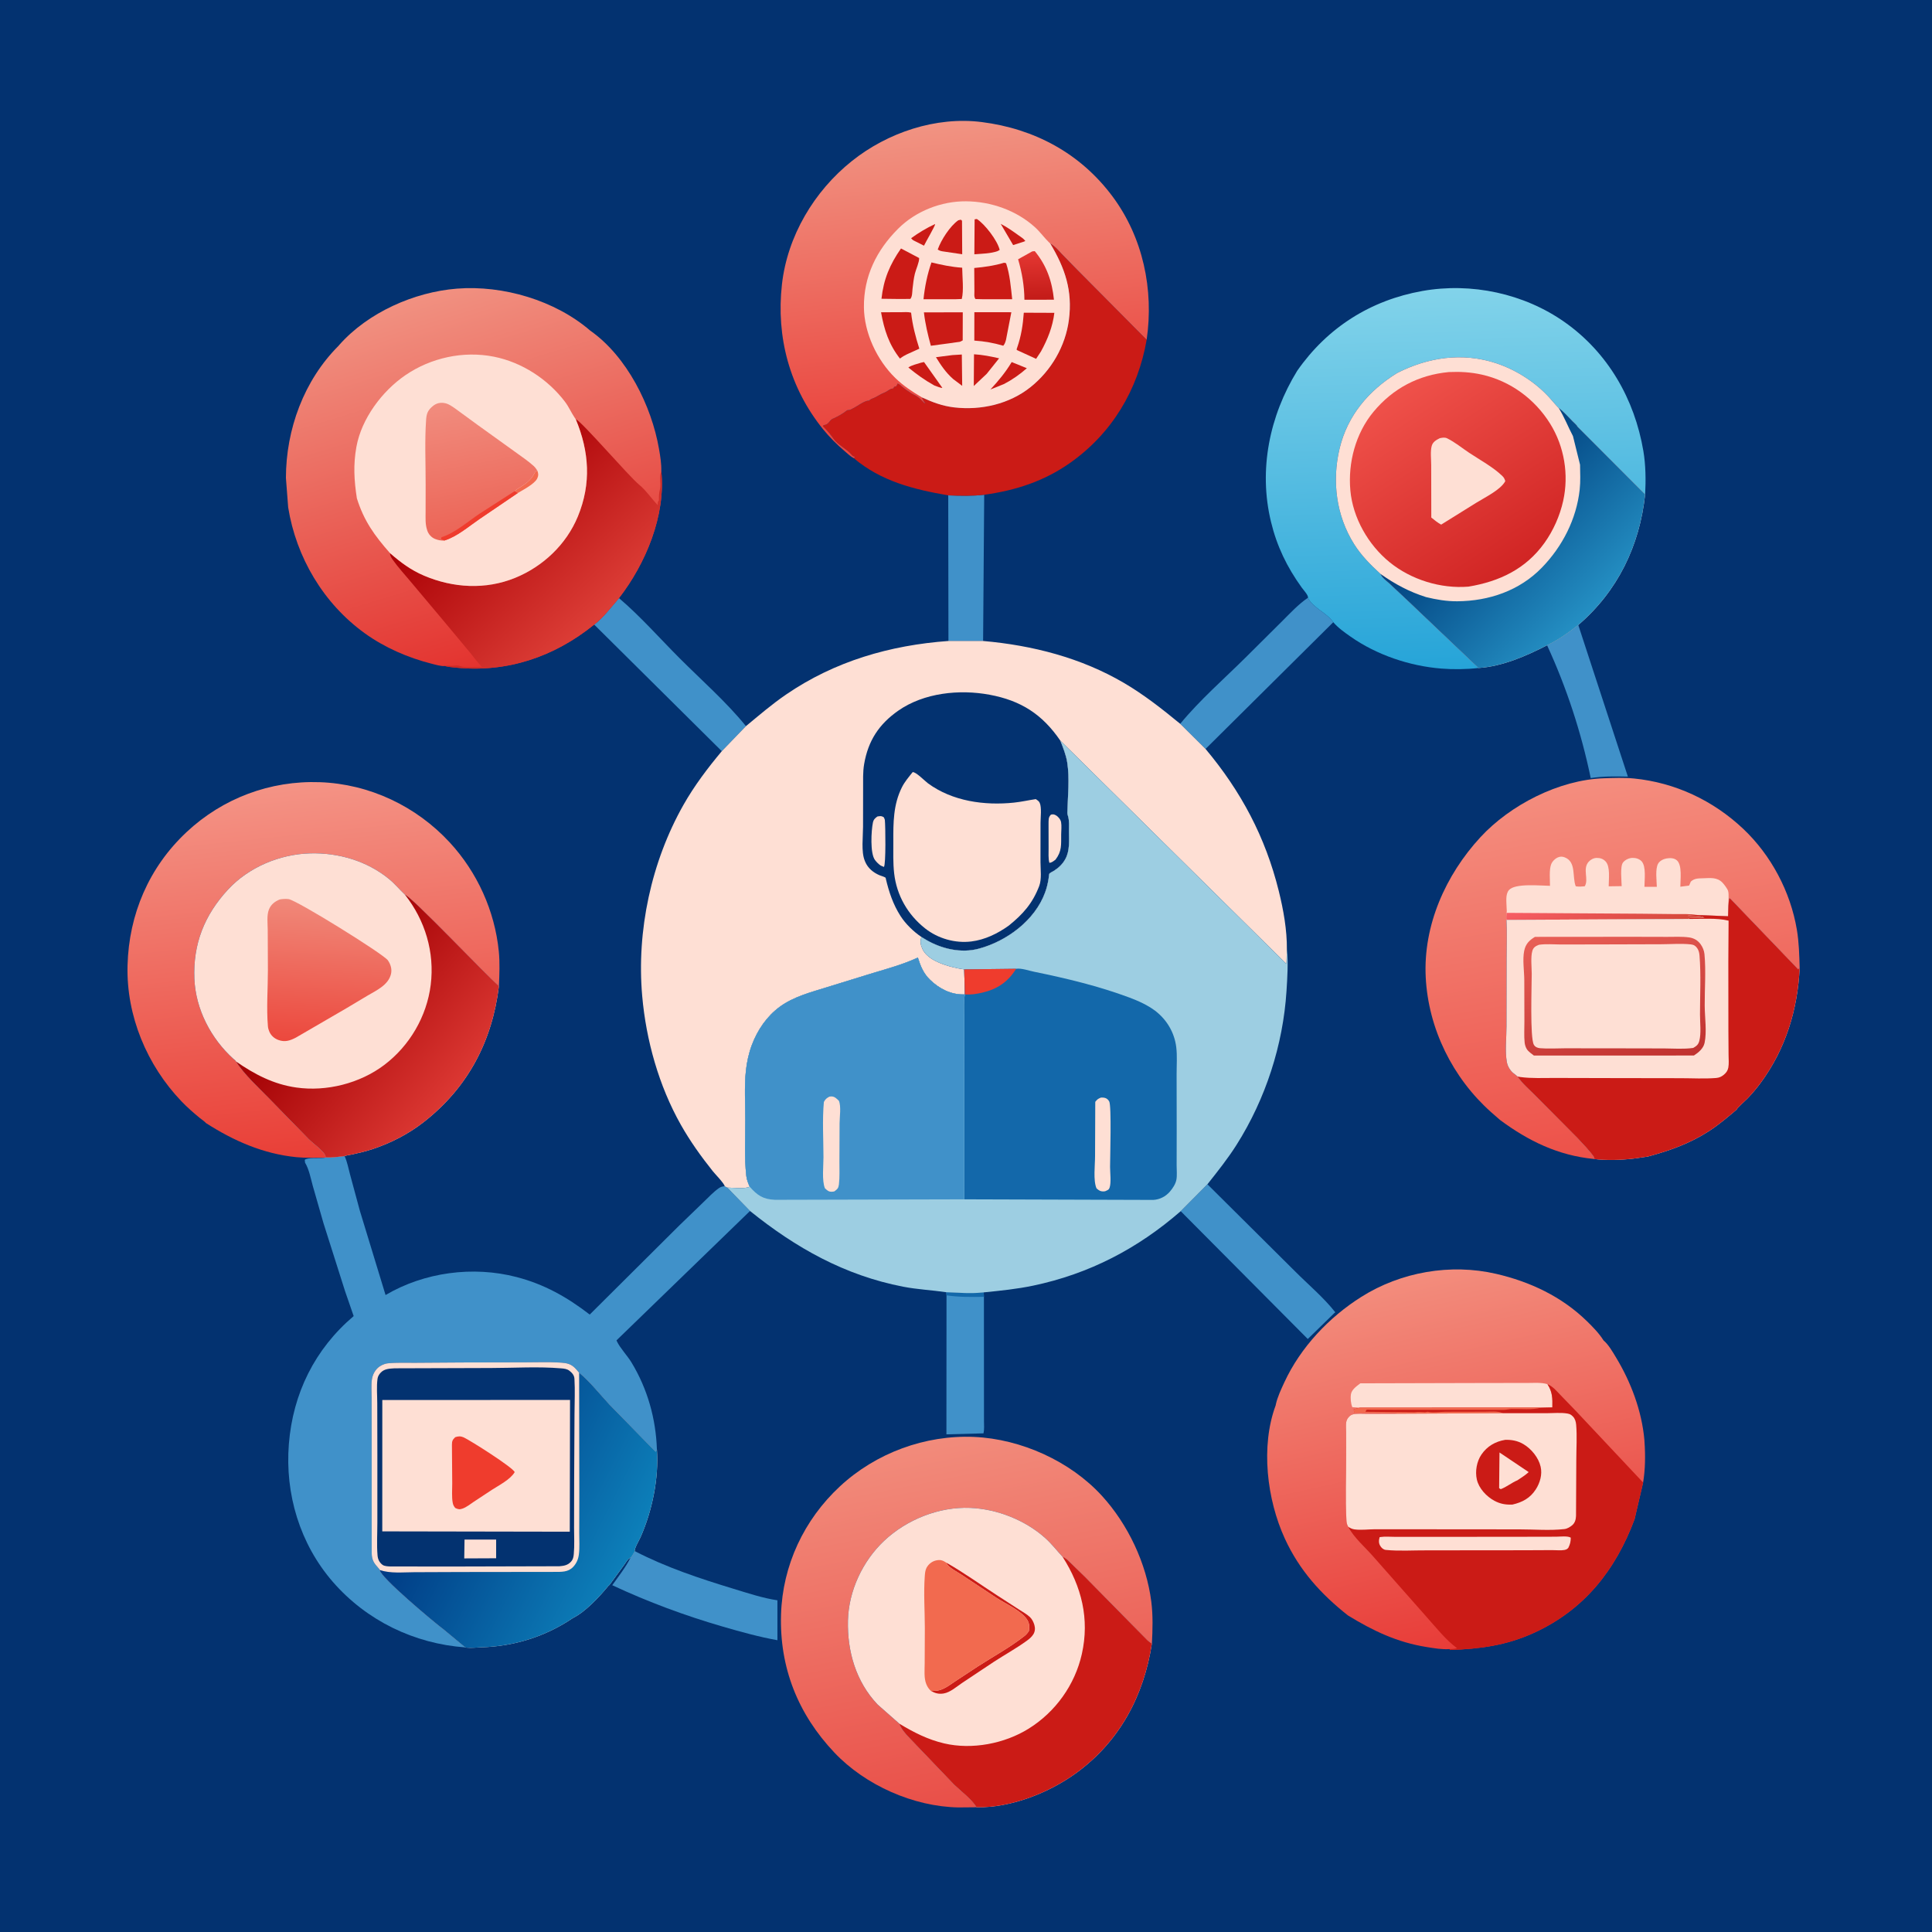 <svg version="1.1" xmlns="http://www.w3.org/2000/svg" style="display: block;" viewBox="0 0 2048 2048" width="1024" height="1024">
<defs>
	<linearGradient id="Gradient1" gradientUnits="userSpaceOnUse" x1="1061.03" y1="1906.89" x2="986.437" y2="1528.31">
		<stop class="stop0" offset="0" stop-opacity="1" stop-color="rgb(233,79,72)"/>
		<stop class="stop1" offset="1" stop-opacity="1" stop-color="rgb(242,139,123)"/>
	</linearGradient>
	<linearGradient id="Gradient2" gradientUnits="userSpaceOnUse" x1="352.694" y1="1222.77" x2="311.366" y2="831.278">
		<stop class="stop0" offset="0" stop-opacity="1" stop-color="rgb(233,63,55)"/>
		<stop class="stop1" offset="1" stop-opacity="1" stop-color="rgb(244,147,133)"/>
	</linearGradient>
	<linearGradient id="Gradient3" gradientUnits="userSpaceOnUse" x1="1549.42" y1="708.428" x2="1535.7" y2="304.908">
		<stop class="stop0" offset="0" stop-opacity="1" stop-color="rgb(38,164,216)"/>
		<stop class="stop1" offset="1" stop-opacity="1" stop-color="rgb(130,211,234)"/>
	</linearGradient>
	<linearGradient id="Gradient4" gradientUnits="userSpaceOnUse" x1="1742.99" y1="1216.22" x2="1675.37" y2="829.284">
		<stop class="stop0" offset="0" stop-opacity="1" stop-color="rgb(237,81,73)"/>
		<stop class="stop1" offset="1" stop-opacity="1" stop-color="rgb(244,141,126)"/>
	</linearGradient>
	<linearGradient id="Gradient5" gradientUnits="userSpaceOnUse" x1="1709.65" y1="998.495" x2="1694.33" y2="942.786">
		<stop class="stop0" offset="0" stop-opacity="1" stop-color="rgb(211,71,56)"/>
		<stop class="stop1" offset="1" stop-opacity="1" stop-color="rgb(247,93,100)"/>
	</linearGradient>
	<linearGradient id="Gradient6" gradientUnits="userSpaceOnUse" x1="1731.67" y1="1133.51" x2="1689.05" y2="977.834">
		<stop class="stop0" offset="0" stop-opacity="1" stop-color="rgb(192,50,48)"/>
		<stop class="stop1" offset="1" stop-opacity="1" stop-color="rgb(232,95,86)"/>
	</linearGradient>
	<linearGradient id="Gradient7" gradientUnits="userSpaceOnUse" x1="342.88" y1="1103.45" x2="350.896" y2="956.615">
		<stop class="stop0" offset="0" stop-opacity="1" stop-color="rgb(236,73,62)"/>
		<stop class="stop1" offset="1" stop-opacity="1" stop-color="rgb(240,136,121)"/>
	</linearGradient>
	<linearGradient id="Gradient8" gradientUnits="userSpaceOnUse" x1="336.815" y1="1044.84" x2="475.638" y2="1161.57">
		<stop class="stop0" offset="0" stop-opacity="1" stop-color="rgb(164,2,5)"/>
		<stop class="stop1" offset="1" stop-opacity="1" stop-color="rgb(219,55,50)"/>
	</linearGradient>
	<linearGradient id="Gradient9" gradientUnits="userSpaceOnUse" x1="1554.78" y1="517.586" x2="1685.85" y2="649.183">
		<stop class="stop0" offset="0" stop-opacity="1" stop-color="rgb(0,63,125)"/>
		<stop class="stop1" offset="1" stop-opacity="1" stop-color="rgb(36,143,195)"/>
	</linearGradient>
	<linearGradient id="Gradient10" gradientUnits="userSpaceOnUse" x1="1606.23" y1="601.545" x2="1483.45" y2="413.361">
		<stop class="stop0" offset="0" stop-opacity="1" stop-color="rgb(209,37,36)"/>
		<stop class="stop1" offset="1" stop-opacity="1" stop-color="rgb(239,81,74)"/>
	</linearGradient>
	<linearGradient id="Gradient11" gradientUnits="userSpaceOnUse" x1="458.145" y1="1552.66" x2="666.162" y2="1657.56">
		<stop class="stop0" offset="0" stop-opacity="1" stop-color="rgb(0,58,132)"/>
		<stop class="stop1" offset="1" stop-opacity="1" stop-color="rgb(13,128,186)"/>
	</linearGradient>
	<linearGradient id="Gradient12" gradientUnits="userSpaceOnUse" x1="1033.81" y1="432.178" x2="1000.62" y2="130.822">
		<stop class="stop0" offset="0" stop-opacity="1" stop-color="rgb(234,71,64)"/>
		<stop class="stop1" offset="1" stop-opacity="1" stop-color="rgb(241,147,130)"/>
	</linearGradient>
	<linearGradient id="Gradient13" gradientUnits="userSpaceOnUse" x1="1098.16" y1="315.447" x2="1096.82" y2="267.92">
		<stop class="stop0" offset="0" stop-opacity="1" stop-color="rgb(196,28,25)"/>
		<stop class="stop1" offset="1" stop-opacity="1" stop-color="rgb(228,55,50)"/>
	</linearGradient>
	<linearGradient id="Gradient14" gradientUnits="userSpaceOnUse" x1="557.679" y1="691.438" x2="442.234" y2="313.456">
		<stop class="stop0" offset="0" stop-opacity="1" stop-color="rgb(227,51,47)"/>
		<stop class="stop1" offset="1" stop-opacity="1" stop-color="rgb(241,145,129)"/>
	</linearGradient>
	<linearGradient id="Gradient15" gradientUnits="userSpaceOnUse" x1="505.297" y1="515.079" x2="634.967" y2="653.472">
		<stop class="stop0" offset="0" stop-opacity="1" stop-color="rgb(172,3,7)"/>
		<stop class="stop1" offset="1" stop-opacity="1" stop-color="rgb(220,61,54)"/>
	</linearGradient>
	<linearGradient id="Gradient16" gradientUnits="userSpaceOnUse" x1="515.456" y1="559.119" x2="489.988" y2="423.916">
		<stop class="stop0" offset="0" stop-opacity="1" stop-color="rgb(236,101,87)"/>
		<stop class="stop1" offset="1" stop-opacity="1" stop-color="rgb(241,140,126)"/>
	</linearGradient>
	<linearGradient id="Gradient17" gradientUnits="userSpaceOnUse" x1="1585.9" y1="1737.67" x2="1499.65" y2="1350.3">
		<stop class="stop0" offset="0" stop-opacity="1" stop-color="rgb(232,60,56)"/>
		<stop class="stop1" offset="1" stop-opacity="1" stop-color="rgb(243,141,125)"/>
	</linearGradient>
</defs>
<path transform="translate(0,0)" fill="rgb(3,50,112)" d="M -0 -0 L 2048 0 L 2048 2048 L -0 2048 L -0 -0 z"/>
<path transform="translate(0,0)" fill="rgb(64,145,201)" d="M 1005.17 525.101 C 1017.78 525.593 1030.73 525.961 1043.3 524.473 L 1042.13 679.464 L 1005.39 679.462 L 1005.17 525.101 z"/>
<path transform="translate(0,0)" fill="rgb(64,145,201)" d="M 1003.11 1369.81 C 1015.99 1370.34 1029.99 1371.46 1042.8 1369.97 L 1043 1374.7 L 1043.05 1478.86 L 1043.07 1506.16 C 1043.07 1510.48 1043.53 1515.2 1042.56 1519.41 L 1003.24 1520.47 L 1003.34 1373.13 L 1003.11 1369.81 z"/>
<path transform="translate(0,0)" fill="rgb(19,104,170)" d="M 1003.11 1369.81 C 1015.99 1370.34 1029.99 1371.46 1042.8 1369.97 L 1043 1374.7 C 1029.55 1374.9 1016.68 1375.07 1003.34 1373.13 L 1003.11 1369.81 z"/>
<path transform="translate(0,0)" fill="rgb(64,145,201)" d="M 1673.04 662.521 L 1725.61 823.221 C 1712.2 822.956 1699.54 822.679 1686.23 824.805 C 1676.23 776.516 1660.64 728.851 1639.97 684.035 C 1651.95 678.357 1662.68 670.708 1673.04 662.521 z"/>
<path transform="translate(0,0)" fill="rgb(64,145,201)" d="M 672.981 1644.31 C 706.005 1661.42 741.907 1673.33 777.438 1684.15 C 792.344 1688.69 808.675 1694.1 824.09 1696.39 L 824.102 1738.7 C 804.681 1735.22 785.438 1729.86 766.5 1724.37 C 726.456 1712.77 686.781 1698.07 649.013 1680.39 C 655.74 1670.95 663.11 1661.67 668.334 1651.28 C 669.697 1650.63 672.014 1645.73 672.981 1644.31 z"/>
<path transform="translate(0,0)" fill="rgb(64,145,201)" d="M 1251.07 767.276 C 1271.85 741.98 1297.85 719.399 1321.08 696.293 L 1359.09 658.507 C 1367.75 649.921 1376.33 640.535 1386.45 633.679 C 1392.1 644.64 1406.55 649.591 1413.34 659.56 L 1277.94 793.908 L 1251.07 767.276 z"/>
<path transform="translate(0,0)" fill="rgb(64,145,201)" d="M 656.147 634.024 C 678.926 653.358 699.365 676.696 720.517 697.859 C 743.882 721.236 769.927 744.084 790.749 769.73 L 765.141 796.277 L 629.852 662.088 C 639.608 654.668 648.095 643.24 656.147 634.024 z"/>
<path transform="translate(0,0)" fill="rgb(64,145,201)" d="M 1279.92 1255.38 L 1372.79 1347.65 C 1386.78 1361.7 1403.3 1375.56 1415.49 1391.1 L 1414.38 1391.98 L 1386.29 1419.39 L 1251.59 1283.9 L 1279.92 1255.38 z"/>
<path transform="translate(0,0)" fill="rgb(203,27,22)" d="M 1113.26 258.112 C 1118.21 260.837 1121.61 265.078 1125.45 269.126 L 1141.4 285.471 L 1215.5 360.157 C 1206.32 413.206 1178.71 459.46 1134.3 490.713 C 1106.62 510.194 1076.49 519.916 1043.3 524.473 C 1030.73 525.961 1017.78 525.593 1005.17 525.101 C 969.007 518.916 933.94 510.198 905.115 485.746 L 906.423 484.492 C 904.676 483.721 903.751 483.331 902.53 481.813 C 897.572 475.645 888.155 471.712 883.75 465.25 C 880.896 461.064 876.761 456.199 873.141 452.578 L 872.25 451.75 L 873.219 450.67 C 878.943 450.061 878.578 445.948 882.696 443.89 L 883.634 443.54 C 889.333 440.86 893.041 438.742 898.035 434.875 C 899.794 434.731 900.946 434.608 902.547 433.788 L 904.001 432.991 C 908.202 431.028 915.67 425.227 920.02 424.764 L 921 424.787 C 922.196 423.854 923.285 423.012 924.731 422.494 C 929.411 420.814 933.198 417.732 937.74 416.068 C 940.311 415.126 942.543 412.812 944.998 412.073 L 946.959 411.787 L 947.875 410.075 L 950.321 409.341 L 951.487 406.63 C 952.682 407.072 953.399 407.377 954.36 408.245 L 955.25 409.07 C 957.321 410.632 959.391 412.566 961.544 413.93 C 963.831 415.379 965.965 417.061 968.408 418.239 C 971.754 419.852 973.881 421.276 976.494 423.951 L 977.5 425 L 978.914 426.399 C 980.033 427.518 979.339 427.154 980.823 427.5 C 979.695 426.019 978.796 424.618 977.998 422.942 L 977.191 421.222 C 988.535 426.441 999.099 430.433 1011.62 431.875 C 1040.06 435.149 1069.97 428.358 1092.52 410.293 C 1114.44 392.731 1129.46 366.933 1133.08 339 C 1137.08 308.119 1128.98 284.231 1113.26 258.112 z"/>
<path transform="translate(0,0)" fill="url(#Gradient1)" d="M 1035.15 1915.79 L 1016 1915.96 C 968.305 1915.1 917.364 1892.49 884.58 1857.91 C 845.85 1817.06 826.189 1767.62 827.934 1711.34 C 829.548 1659.29 852.292 1610.94 890.381 1575.58 C 928.402 1540.28 980.686 1520.92 1032.73 1523.21 C 1082.37 1525.39 1134.6 1548.93 1168.12 1585.66 C 1195.7 1615.87 1215.28 1657.2 1220.43 1697.85 C 1222.28 1712.51 1221.84 1727.41 1221.08 1742.13 C 1217.6 1740.54 1214.8 1737.11 1212.09 1734.43 L 1196.79 1718.98 L 1150.02 1671.45 L 1134.45 1656.36 C 1132.01 1654.09 1129.7 1651.38 1126.44 1650.38 C 1120.27 1643.67 1114.9 1636.64 1108.09 1630.5 C 1086.87 1611.39 1056.81 1599.56 1028.39 1598.41 C 995.381 1597.07 961.164 1610.77 937.191 1633.36 C 914.394 1654.85 899.598 1686.45 898.864 1717.84 C 898.097 1750.64 907.3 1782.59 930.318 1806.88 L 953.367 1827.18 C 955.434 1834.42 964.645 1842.72 969.742 1848.26 L 1011.36 1891.78 C 1018.43 1898.62 1030.16 1907.37 1035.15 1915.79 z"/>
<path transform="translate(0,0)" fill="url(#Gradient2)" d="M 218.123 1190.36 C 217.849 1189.5 212.783 1185.92 211.795 1185.11 C 205.046 1179.57 198.454 1173.81 192.412 1167.5 C 155.765 1129.24 133.81 1076.84 135.197 1023.4 C 136.605 969.14 157.93 919.434 197.659 882.154 C 236.043 846.137 286.463 827.265 339.049 829.15 C 391.599 831.034 441.181 854.504 476.753 893.038 C 505.952 924.67 524.477 965.619 528.753 1008.5 C 529.964 1020.64 529.36 1033.04 528.902 1045.21 C 514.424 1032.74 436.542 950.541 429.278 948.422 C 423.533 942.938 418.642 936.933 412.461 931.854 C 389.069 912.633 358.733 903.778 328.707 904.608 C 296.488 905.499 263.573 919.272 241.592 943.103 C 216.664 970.128 204.506 1000.75 206.075 1037.69 C 207.449 1070.04 223.717 1101.03 247.508 1122.5 C 248.332 1123.24 249.937 1124.15 250.095 1125.19 C 259.056 1139.09 273.034 1151.87 284.581 1163.73 L 327.357 1207.64 C 332.013 1212.3 341.887 1219.13 344.782 1224.68 C 345.137 1225.36 344.972 1226.21 345.068 1226.97 L 344.196 1227.28 C 334.3 1227.23 324.074 1227.62 314.227 1226.65 C 279.018 1223.16 247.591 1209.32 218.123 1190.36 z"/>
<path transform="translate(0,0)" fill="url(#Gradient3)" d="M 1375.07 393.107 C 1407.04 347.222 1452.82 318.243 1507.79 308.45 C 1559.67 299.211 1615.51 311.074 1658.69 341.533 C 1704.55 373.879 1732.71 423.136 1742.02 478 C 1744.56 492.949 1744.73 509.063 1743.92 524.183 L 1672.29 452.395 C 1671.52 450.663 1668.41 448.104 1667 446.647 C 1662.24 441.714 1657.63 436.526 1652.18 432.343 C 1651.87 432.407 1645.05 424.49 1644.23 423.532 C 1629.09 405.997 1607.46 392.04 1585.47 384.878 C 1549.94 373.306 1513.78 378.739 1481.03 395.403 C 1450.82 414.035 1428.36 440.489 1420.01 475.5 C 1411.8 509.875 1416.39 546.547 1435.34 576.686 C 1443.01 588.893 1452.81 598.71 1463.4 608.398 C 1464.99 612.413 1469.58 615.569 1472.73 618.435 L 1490.85 635.403 L 1567.19 708.113 C 1554.4 709.563 1540.61 709.746 1527.76 708.711 C 1494.21 706.01 1459.27 694.242 1431.71 674.883 C 1425.29 670.373 1418.42 665.58 1413.34 659.56 C 1406.55 649.591 1392.1 644.64 1386.45 633.679 C 1387.4 631.506 1381.46 625.029 1379.91 622.879 C 1364.24 601.13 1353.58 579.149 1347.28 553.063 C 1333.97 497.947 1345.69 440.956 1375.07 393.107 z"/>
<path transform="translate(0,0)" fill="url(#Gradient4)" d="M 1590.18 1187.27 L 1580.66 1178.96 C 1539.93 1142.67 1514.04 1090.52 1511.32 1035.81 C 1508.58 980.857 1532.4 927.604 1569.16 887.644 C 1600.79 853.266 1652.79 826.595 1700 825.021 C 1710.47 824.672 1721.75 824.215 1732.17 825.252 C 1775.75 829.589 1816.07 848.564 1847.84 878.565 C 1877.49 906.571 1897.95 945.218 1904.75 985.5 C 1907.02 998.958 1907.31 1012.48 1907.72 1026.08 L 1907.38 1026.11 L 1906.14 1027.5 L 1834.09 952.5 L 1832.88 952.5 L 1832.15 960.324 L 1831.8 971.26 L 1798.45 969.882 C 1795.26 970.101 1791.96 970.156 1788.83 970.824 C 1794.21 970.959 1802.25 970.056 1806.75 972.75 L 1790.83 973.148 L 1790.34 974.055 L 1596.88 975.099 C 1597.67 988.429 1597.09 1002.02 1597.07 1015.39 L 1596.95 1087.95 C 1596.94 1099.97 1595.21 1114.34 1597.35 1126 C 1598.12 1130.17 1600.66 1134.5 1603.86 1137.27 L 1607.08 1139.78 L 1608.67 1141.16 C 1613.65 1148.59 1621.3 1155.08 1627.6 1161.43 L 1672.23 1206.43 C 1678.29 1212.98 1684.92 1219.62 1689.98 1226.95 L 1689.28 1228.53 C 1651.62 1224.8 1620.16 1209.5 1590.18 1187.27 z"/>
<path transform="translate(0,0)" fill="rgb(254,223,212)" d="M 1596.95 967.665 C 1597.5 966.818 1597.08 963.221 1597.07 962.15 C 1596.99 956.448 1595.6 948.087 1599.5 943.562 C 1606.03 935.985 1633 938.941 1643.06 938.993 C 1643.08 932.551 1642.03 922.302 1644.26 916.274 C 1645.42 913.158 1648.4 910.184 1651.46 908.863 C 1653.98 907.771 1656.3 907.892 1658.8 908.88 C 1671.16 913.771 1666.39 929.57 1670.36 939.5 C 1673.66 940.055 1676.55 939.817 1679.87 939.5 C 1684.49 932.261 1677.22 921.132 1684.04 913.5 C 1686.14 911.141 1689.33 909.485 1692.52 909.431 C 1696.28 909.368 1699.31 910.379 1701.94 913.096 C 1707.22 918.571 1705.27 932.196 1705.28 939.536 L 1719.04 939.336 C 1718.96 933.83 1717.2 918.324 1720.48 914.249 C 1722.8 911.366 1726.67 909.545 1730.34 909.408 C 1733.79 909.279 1737.59 910.323 1740.05 912.862 C 1745.22 918.192 1743.2 932.888 1743.17 940.064 L 1756.3 940.043 C 1756.15 933.454 1754.43 921.012 1757.74 915.397 C 1759.46 912.484 1763.26 910.567 1766.5 910.008 C 1770.24 909.362 1774.59 909.375 1777.59 912.01 C 1783.35 917.074 1781.23 932.646 1781.22 939.957 L 1790.5 938.754 L 1792.35 934.5 C 1795.88 931.235 1799.88 931.111 1804.48 931.022 C 1812.47 930.868 1820.01 929.419 1825.97 935.728 C 1827.69 937.548 1831.1 942.045 1831.84 944.391 C 1832.96 947.933 1832.07 956.341 1832.15 960.324 L 1831.8 971.26 L 1798.45 969.882 C 1795.26 970.101 1791.96 970.156 1788.83 970.824 C 1794.21 970.959 1802.25 970.056 1806.75 972.75 L 1790.83 973.148 L 1790.34 974.055 L 1596.88 975.099 C 1596.57 972.586 1596.8 970.184 1596.95 967.665 z"/>
<path transform="translate(0,0)" fill="url(#Gradient5)" d="M 1596.95 967.665 L 1739.23 968.568 L 1776.81 968.975 C 1783.84 969.062 1791.56 968.58 1798.45 969.882 C 1795.26 970.101 1791.96 970.156 1788.83 970.824 C 1794.21 970.959 1802.25 970.056 1806.75 972.75 L 1790.83 973.148 L 1790.34 974.055 L 1596.88 975.099 C 1596.57 972.586 1596.8 970.184 1596.95 967.665 z"/>
<path transform="translate(0,0)" fill="rgb(64,145,201)" d="M 365.305 1225.54 C 368.103 1231.61 369.332 1238.61 371.088 1245.07 L 381.521 1283.64 L 408.71 1372.8 C 449.822 1348.55 501.428 1341.71 547.612 1353.73 C 577.068 1361.39 601.162 1375.01 625.134 1393.49 L 719.778 1299.34 L 745.927 1274.08 C 751.048 1269.19 756.293 1263.51 762.094 1259.45 C 764.133 1258.02 765.805 1257.69 768.229 1257.45 L 770.947 1258.91 L 795.048 1283.69 L 653.523 1420.83 L 653.906 1421.79 C 657.476 1429.28 664.985 1436.96 669.441 1444.31 C 686.362 1472.25 695.221 1503.74 696.347 1536.31 C 695.717 1538.11 696.155 1537.25 695 1538.87 L 646.222 1489.07 C 635.857 1477.89 625.559 1464.84 613.904 1455.1 L 612.093 1453 L 611.112 1451.85 C 605.702 1445.61 601.242 1444.86 593.272 1444.36 C 581.258 1443.61 568.878 1444.13 556.822 1444.13 L 489.648 1444.28 L 439.727 1444.62 C 430.297 1444.7 420.364 1444.19 411 1445.18 C 407.296 1445.57 403.071 1447.56 400.366 1450.12 C 396.979 1453.33 394.891 1457.74 394.216 1462.32 C 393.31 1468.45 393.94 1475.66 393.936 1481.9 L 393.988 1518.5 L 394.028 1646.48 C 394.1 1653.78 396.543 1657.24 401.328 1662.5 C 402.475 1663.76 402.159 1663.15 402.568 1664.3 C 403.597 1672.4 457.988 1717.78 467.024 1724.78 C 467.354 1725.03 468.782 1726.21 468.991 1726.24 L 493.179 1746.31 C 439.192 1742.39 388.64 1718.01 352.914 1676.94 C 317.847 1636.62 301.978 1583.6 306.214 1530.66 C 310.504 1477.05 333.699 1430.07 374.902 1395.1 L 365.751 1368.6 L 342.928 1296.71 L 331.519 1256.91 C 329.357 1249.02 327.622 1239.5 323.361 1232.46 L 323.057 1229.5 C 325.764 1226.79 338.169 1227.99 342.934 1227.44 L 344.196 1227.28 L 345.068 1226.97 C 351.871 1227.23 358.56 1226.31 365.305 1225.54 z"/>
<path transform="translate(0,0)" fill="rgb(254,223,212)" d="M 1832.15 960.324 L 1832.88 952.5 L 1834.09 952.5 L 1906.14 1027.5 L 1907.38 1026.11 L 1907.72 1026.08 C 1905.62 1070.13 1892.94 1111.69 1866.64 1147.52 C 1862.3 1153.44 1857.57 1159.05 1852.5 1164.35 C 1850.78 1166.15 1841.16 1174.69 1840.89 1176.22 C 1831.38 1184.3 1821.89 1192.39 1811.38 1199.16 C 1791.01 1212.29 1769.75 1219.82 1746.53 1226.06 L 1731.22 1228.22 C 1717.81 1229.75 1702.7 1230.22 1689.28 1228.53 L 1689.98 1226.95 C 1684.92 1219.62 1678.29 1212.98 1672.23 1206.43 L 1627.6 1161.43 C 1621.3 1155.08 1613.65 1148.59 1608.67 1141.16 L 1607.08 1139.78 L 1603.86 1137.27 C 1600.66 1134.5 1598.12 1130.17 1597.35 1126 C 1595.21 1114.34 1596.94 1099.97 1596.95 1087.95 L 1597.07 1015.39 C 1597.09 1002.02 1597.67 988.429 1596.88 975.099 L 1790.34 974.055 L 1790.83 973.148 L 1806.75 972.75 C 1802.25 970.056 1794.21 970.959 1788.83 970.824 C 1791.96 970.156 1795.26 970.101 1798.45 969.882 L 1831.8 971.26 L 1832.15 960.324 z"/>
<path transform="translate(0,0)" fill="url(#Gradient6)" d="M 1627.12 993.121 L 1730.17 993.036 L 1767.31 993.128 C 1774.9 993.15 1782.98 992.642 1790.5 993.694 C 1795.55 994.399 1799.7 996.77 1802.72 1000.93 C 1804.93 1003.99 1806.47 1007.76 1806.82 1011.52 C 1808.47 1029.19 1806.97 1048.17 1807.06 1065.98 C 1807.12 1078.35 1809.45 1093.51 1806.93 1105.5 C 1805.69 1111.41 1800.42 1115.81 1795.6 1118.89 L 1625.96 1118.9 C 1623.51 1117 1620.15 1114.76 1618.49 1112.12 C 1617.26 1110.15 1616.43 1107.5 1616.19 1105.21 C 1615.42 1097.98 1615.97 1090.04 1615.93 1082.73 L 1615.81 1039.01 C 1615.77 1029.45 1613.79 1017.14 1615.71 1007.92 C 1617.23 1000.64 1620.97 996.839 1627.12 993.121 z"/>
<path transform="translate(0,0)" fill="rgb(254,223,212)" d="M 1631.34 1001.5 C 1638.7 1000.39 1647.2 1001.18 1654.7 1001.19 L 1698.75 1001.11 L 1760.95 1000.93 C 1771.16 1000.91 1782.41 999.963 1792.53 1001.11 C 1795.58 1001.45 1797.62 1002.78 1799.3 1005.38 C 1800.75 1007.62 1801.34 1010.19 1801.55 1012.82 C 1803.24 1033.31 1802.07 1054.77 1802.06 1075.38 C 1802.05 1084 1803.49 1095.34 1801.33 1103.44 C 1800.27 1107.42 1798.31 1108.87 1794.88 1110.85 C 1784.7 1112.31 1774.3 1111.43 1764.04 1111.38 L 1713.49 1111.28 L 1658.98 1111.23 C 1650.3 1111.23 1641.1 1111.89 1632.5 1111.13 C 1629.86 1110.9 1627.38 1109.92 1625.97 1107.5 C 1621.7 1100.19 1623.71 1044.76 1623.7 1032.36 C 1623.7 1025.43 1622.43 1014.5 1624.34 1008.01 C 1625.48 1004.13 1627.93 1002.86 1631.34 1001.5 z"/>
<path transform="translate(0,0)" fill="rgb(203,27,22)" d="M 1832.15 960.324 L 1832.88 952.5 L 1834.09 952.5 L 1906.14 1027.5 L 1907.38 1026.11 L 1907.72 1026.08 C 1905.62 1070.13 1892.94 1111.69 1866.64 1147.52 C 1862.3 1153.44 1857.57 1159.05 1852.5 1164.35 C 1850.78 1166.15 1841.16 1174.69 1840.89 1176.22 C 1831.38 1184.3 1821.89 1192.39 1811.38 1199.16 C 1791.01 1212.29 1769.75 1219.82 1746.53 1226.06 L 1731.22 1228.22 C 1717.81 1229.75 1702.7 1230.22 1689.28 1228.53 L 1689.98 1226.95 C 1684.92 1219.62 1678.29 1212.98 1672.23 1206.43 L 1627.6 1161.43 C 1621.3 1155.08 1613.65 1148.59 1608.67 1141.16 L 1611.51 1141.68 C 1623.44 1143.32 1636.29 1142.63 1648.34 1142.67 L 1710.1 1142.82 L 1781.43 1142.93 C 1793.81 1142.94 1806.68 1143.71 1819 1142.73 C 1822.38 1142.46 1824.75 1141.42 1827.36 1139.26 C 1829.79 1137.24 1831.46 1134.97 1832.07 1131.8 C 1832.88 1127.58 1832.37 1122.58 1832.35 1118.29 L 1832.17 1092.5 L 1832.1 1019.12 L 1832.37 975.951 C 1819.57 972.747 1803.55 974.301 1790.34 974.055 L 1790.83 973.148 L 1806.75 972.75 C 1802.25 970.056 1794.21 970.959 1788.83 970.824 C 1791.96 970.156 1795.26 970.101 1798.45 969.882 L 1831.8 971.26 L 1832.15 960.324 z"/>
<path transform="translate(0,0)" fill="rgb(254,223,212)" d="M 953.367 1827.18 L 930.318 1806.88 C 907.3 1782.59 898.097 1750.64 898.864 1717.84 C 899.598 1686.45 914.394 1654.85 937.191 1633.36 C 961.164 1610.77 995.381 1597.07 1028.39 1598.41 C 1056.81 1599.56 1086.87 1611.39 1108.09 1630.5 C 1114.9 1636.64 1120.27 1643.67 1126.44 1650.38 C 1129.7 1651.38 1132.01 1654.09 1134.45 1656.36 L 1150.02 1671.45 L 1196.79 1718.98 L 1212.09 1734.43 C 1214.8 1737.11 1217.6 1740.54 1221.08 1742.13 C 1212.55 1797.48 1187.04 1845.6 1141.33 1879.11 C 1112.24 1900.44 1071.63 1916.47 1035.15 1915.79 C 1030.16 1907.37 1018.43 1898.62 1011.36 1891.78 L 969.742 1848.26 C 964.645 1842.72 955.434 1834.42 953.367 1827.18 z"/>
<path transform="translate(0,0)" fill="rgb(203,27,22)" d="M 1003.25 1656.54 C 1021.59 1666.96 1039.15 1679.62 1056.9 1691.08 L 1080.19 1706.14 C 1084.02 1708.64 1088.51 1711.1 1091.84 1714.23 C 1094.06 1716.32 1095.67 1719.7 1096.5 1722.59 C 1097.48 1726.01 1097.24 1729.55 1095.3 1732.57 C 1093.55 1735.29 1091.09 1737.34 1088.51 1739.23 C 1077.49 1747.24 1065.09 1754.07 1053.64 1761.52 L 1019.85 1784.01 C 1014.04 1787.9 1007.38 1793.96 1000.37 1795.14 C 995.131 1796.02 991.439 1794.96 986.893 1792.5 C 989.906 1792.42 993.192 1792.43 996.113 1791.59 C 1002.17 1789.84 1007.86 1785.4 1013.06 1781.92 L 1036.51 1766.51 C 1052.62 1756.07 1070.86 1746.18 1085.87 1734.31 C 1088 1732.63 1089.32 1731.09 1090.7 1728.78 C 1091.24 1724.2 1091.29 1720.69 1088.66 1716.72 C 1082.41 1707.29 1065.86 1700.04 1056.28 1693.82 L 1019.24 1669.3 C 1015.09 1666.58 1005.77 1661.72 1003.6 1657.55 L 1003.25 1656.54 z"/>
<path transform="translate(0,0)" fill="rgb(242,106,79)" d="M 986.893 1792.5 C 984.593 1790.42 983.108 1788.17 981.924 1785.29 C 979.247 1778.75 980.19 1770.11 980.206 1763.13 L 980.366 1725.68 C 980.339 1707.62 978.979 1688.72 980.303 1670.75 C 980.516 1667.87 980.779 1664.54 982.162 1661.93 C 984.19 1658.11 987.851 1655.17 992.053 1654.18 C 996.734 1653.08 999.248 1653.95 1003.25 1656.54 L 1003.6 1657.55 C 1005.77 1661.72 1015.09 1666.58 1019.24 1669.3 L 1056.28 1693.82 C 1065.86 1700.04 1082.41 1707.29 1088.66 1716.72 C 1091.29 1720.69 1091.24 1724.2 1090.7 1728.78 C 1089.32 1731.09 1088 1732.63 1085.87 1734.31 C 1070.86 1746.18 1052.62 1756.07 1036.51 1766.51 L 1013.06 1781.92 C 1007.86 1785.4 1002.17 1789.84 996.113 1791.59 C 993.192 1792.43 989.906 1792.42 986.893 1792.5 z"/>
<path transform="translate(0,0)" fill="rgb(203,27,22)" d="M 1126.44 1650.38 C 1129.7 1651.38 1132.01 1654.09 1134.45 1656.36 L 1150.02 1671.45 L 1196.79 1718.98 L 1212.09 1734.43 C 1214.8 1737.11 1217.6 1740.54 1221.08 1742.13 C 1212.55 1797.48 1187.04 1845.6 1141.33 1879.11 C 1112.24 1900.44 1071.63 1916.47 1035.15 1915.79 C 1030.16 1907.37 1018.43 1898.62 1011.36 1891.78 L 969.742 1848.26 C 964.645 1842.72 955.434 1834.42 953.367 1827.18 C 968.461 1836.35 983.587 1844.05 1000.88 1848.09 C 1030.36 1854.98 1064.81 1848.41 1090.43 1832.45 C 1118.89 1814.73 1139.47 1785.99 1146.8 1753.33 C 1155.12 1716.27 1146.59 1681.81 1126.44 1650.38 z"/>
<path transform="translate(0,0)" fill="rgb(254,223,212)" d="M 250.095 1125.19 C 249.937 1124.15 248.332 1123.24 247.508 1122.5 C 223.717 1101.03 207.449 1070.04 206.075 1037.69 C 204.506 1000.75 216.664 970.128 241.592 943.103 C 263.573 919.272 296.488 905.499 328.707 904.608 C 358.733 903.778 389.069 912.633 412.461 931.854 C 418.642 936.933 423.533 942.938 429.278 948.422 C 436.542 950.541 514.424 1032.74 528.902 1045.21 C 521.763 1103.78 496.127 1152.71 449.229 1189.4 C 433.043 1202.07 414.315 1211.7 394.826 1218.14 C 387.839 1220.45 380.75 1222.14 373.57 1223.71 C 372.157 1224.02 365.756 1225 365.305 1225.54 C 358.56 1226.31 351.871 1227.23 345.068 1226.97 C 344.972 1226.21 345.137 1225.36 344.782 1224.68 C 341.887 1219.13 332.013 1212.3 327.357 1207.64 L 284.581 1163.73 C 273.034 1151.87 259.056 1139.09 250.095 1125.19 z"/>
<path transform="translate(0,0)" fill="url(#Gradient7)" d="M 296.422 953.5 C 299.239 952.88 302.934 952.747 305.797 953.067 C 314.371 954.026 406.423 1011.29 411.135 1017.94 C 414.091 1022.11 415.661 1027.32 414.482 1032.4 C 411.745 1044.2 399.03 1049.82 389.442 1055.49 L 366.718 1069.06 L 313.643 1099.91 C 307.299 1103.17 302.002 1104.97 294.981 1102.37 C 290.752 1100.81 287.313 1097.76 285.513 1093.6 C 284.762 1091.86 284.172 1089.89 284.009 1088 C 282.343 1068.69 283.99 1047.95 283.983 1028.5 L 283.807 985.919 C 283.775 979.122 282.558 970.241 285.158 963.924 C 287.308 958.702 291.333 955.591 296.422 953.5 z"/>
<path transform="translate(0,0)" fill="url(#Gradient8)" d="M 429.278 948.422 C 436.542 950.541 514.424 1032.74 528.902 1045.21 C 521.763 1103.78 496.127 1152.71 449.229 1189.4 C 433.043 1202.07 414.315 1211.7 394.826 1218.14 C 387.839 1220.45 380.75 1222.14 373.57 1223.71 C 372.157 1224.02 365.756 1225 365.305 1225.54 C 358.56 1226.31 351.871 1227.23 345.068 1226.97 C 344.972 1226.21 345.137 1225.36 344.782 1224.68 C 341.887 1219.13 332.013 1212.3 327.357 1207.64 L 284.581 1163.73 C 273.034 1151.87 259.056 1139.09 250.095 1125.19 C 269.989 1138.87 289.809 1149.34 313.974 1152.8 C 346.035 1157.41 381.469 1148.45 407.293 1128.93 C 434.21 1108.59 452.427 1077.47 456.583 1043.93 C 460.859 1009.42 450.65 975.531 429.278 948.422 z"/>
<path transform="translate(0,0)" fill="rgb(254,223,212)" d="M 1481.03 395.403 C 1513.78 378.739 1549.94 373.306 1585.47 384.878 C 1607.46 392.04 1629.09 405.997 1644.23 423.532 C 1645.05 424.49 1651.87 432.407 1652.18 432.343 C 1657.63 436.526 1662.24 441.714 1667 446.647 C 1668.41 448.104 1671.52 450.663 1672.29 452.395 L 1743.92 524.183 C 1738.04 578.627 1714.79 626.707 1673.04 662.521 C 1662.68 670.708 1651.95 678.357 1639.97 684.035 C 1617.81 695.405 1592.41 706.498 1567.19 708.113 L 1490.85 635.403 L 1472.73 618.435 C 1469.58 615.569 1464.99 612.413 1463.4 608.398 C 1452.81 598.71 1443.01 588.893 1435.34 576.686 C 1416.39 546.547 1411.8 509.875 1420.01 475.5 C 1428.36 440.489 1450.82 414.035 1481.03 395.403 z"/>
<path transform="translate(0,0)" fill="url(#Gradient9)" d="M 1652.18 432.343 C 1657.63 436.526 1662.24 441.714 1667 446.647 C 1668.41 448.104 1671.52 450.663 1672.29 452.395 L 1743.92 524.183 C 1738.04 578.627 1714.79 626.707 1673.04 662.521 C 1662.68 670.708 1651.95 678.357 1639.97 684.035 C 1617.81 695.405 1592.41 706.498 1567.19 708.113 L 1490.85 635.403 L 1472.73 618.435 C 1469.58 615.569 1464.99 612.413 1463.4 608.398 C 1478.69 619.193 1493.77 627.277 1511.64 632.938 C 1522.56 635.595 1533.51 637.472 1544.78 637.384 C 1578.39 637.122 1610.68 626.161 1634.38 601.777 C 1656.22 579.307 1671.06 550.371 1674.52 519.11 C 1675.49 510.396 1675.06 501.394 1674.92 492.636 L 1667.41 462.282 C 1662.06 452.211 1658.39 442.168 1652.18 432.343 z"/>
<path transform="translate(0,0)" fill="url(#Gradient10)" d="M 1535.78 394.408 C 1547.72 393.858 1559.14 394.504 1570.84 397.126 C 1601.11 403.914 1627.02 422.993 1643.31 449.275 C 1658.28 473.421 1663.2 503.271 1657.02 531 C 1653.51 546.75 1646.63 562.316 1637.24 575.454 C 1617.41 603.19 1589.42 616.381 1556.72 621.839 C 1527.38 624.301 1495.84 614.565 1472.98 595.916 C 1450.42 577.514 1434.1 549.092 1431.44 519.908 C 1428.77 490.619 1436.99 459.371 1455.9 436.586 C 1476.6 411.657 1503.69 397.438 1535.78 394.408 z"/>
<path transform="translate(0,0)" fill="rgb(254,223,212)" d="M 1526.25 464.5 C 1529.02 463.957 1531.49 463.391 1534.15 464.705 C 1542.28 468.71 1549.85 474.966 1557.39 479.98 C 1568.68 487.484 1582.92 495.196 1592.58 504.611 C 1594.32 506.305 1594.97 507.713 1595.67 510 C 1590.84 519.294 1573.45 527.566 1564.57 533.156 L 1527.69 556.124 C 1523.81 553.984 1520.63 551.405 1517.23 548.601 L 1517.13 493.129 C 1517.16 487.178 1516.03 478.184 1517.73 472.522 C 1518.98 468.344 1522.59 466.295 1526.25 464.5 z"/>
<path transform="translate(0,0)" fill="rgb(254,223,212)" d="M 402.568 1664.3 C 402.159 1663.15 402.475 1663.76 401.328 1662.5 C 396.543 1657.24 394.1 1653.78 394.028 1646.48 L 393.988 1518.5 L 393.936 1481.9 C 393.94 1475.66 393.31 1468.45 394.216 1462.32 C 394.891 1457.74 396.979 1453.33 400.366 1450.12 C 403.071 1447.56 407.296 1445.57 411 1445.18 C 420.364 1444.19 430.297 1444.7 439.727 1444.62 L 489.648 1444.28 L 556.822 1444.13 C 568.878 1444.13 581.258 1443.61 593.272 1444.36 C 601.242 1444.86 605.702 1445.61 611.112 1451.85 L 612.093 1453 L 613.904 1455.1 C 625.559 1464.84 635.857 1477.89 646.222 1489.07 L 695 1538.87 C 696.155 1537.25 695.717 1538.11 696.347 1536.31 C 698.542 1566.85 691.41 1601.43 679.074 1629.32 C 678.032 1631.67 671.616 1642.79 672.981 1644.31 C 672.014 1645.73 669.697 1650.63 668.334 1651.28 C 665.536 1652.41 664.226 1655.17 662.562 1657.56 L 649.475 1675.51 C 648.396 1676.86 646.061 1680.48 644.721 1681.28 C 635.553 1692.58 620.496 1708.69 607.248 1715.22 C 578.308 1734.81 544.915 1745.22 510.077 1746.23 C 505.199 1746.38 499.335 1747.16 494.534 1746.58 L 493.179 1746.31 L 468.991 1726.24 C 468.782 1726.21 467.354 1725.03 467.024 1724.78 C 457.988 1717.78 403.597 1672.4 402.568 1664.3 z"/>
<path transform="translate(0,0)" fill="url(#Gradient11)" d="M 613.904 1455.1 C 625.559 1464.84 635.857 1477.89 646.222 1489.07 L 695 1538.87 C 696.155 1537.25 695.717 1538.11 696.347 1536.31 C 698.542 1566.85 691.41 1601.43 679.074 1629.32 C 678.032 1631.67 671.616 1642.79 672.981 1644.31 C 672.014 1645.73 669.697 1650.63 668.334 1651.28 C 665.536 1652.41 664.226 1655.17 662.562 1657.56 L 649.475 1675.51 C 648.396 1676.86 646.061 1680.48 644.721 1681.28 C 635.553 1692.58 620.496 1708.69 607.248 1715.22 C 578.308 1734.81 544.915 1745.22 510.077 1746.23 C 505.199 1746.38 499.335 1747.16 494.534 1746.58 L 493.179 1746.31 L 468.991 1726.24 C 468.782 1726.21 467.354 1725.03 467.024 1724.78 C 457.988 1717.78 403.597 1672.4 402.568 1664.3 C 413.907 1668.11 427.018 1666.64 438.865 1666.6 L 489.049 1666.4 L 587.73 1666.28 C 595.264 1666.2 602.278 1666.77 607.787 1660.77 C 611.07 1657.19 612.928 1652.95 613.58 1648.15 C 614.596 1640.68 613.988 1632.52 614.01 1624.95 L 614.098 1583.9 L 613.904 1455.1 z"/>
<path transform="translate(0,0)" fill="rgb(3,50,112)" d="M 418.291 1450.46 L 520.466 1450.14 C 544.851 1450.12 570.76 1448.45 594.973 1450.52 C 598.015 1450.78 601.002 1451.07 603.5 1452.97 C 606.363 1455.16 608.71 1457.76 608.933 1461.5 C 609.664 1473.75 609.042 1486.42 609 1498.7 L 608.617 1571.08 L 608.535 1619.77 C 608.544 1628.82 609.07 1638.27 608.241 1647.27 C 607.931 1650.63 607.534 1652.98 605.191 1655.54 C 601.806 1659.24 597.785 1659.88 593.016 1660.29 L 476.404 1660.59 L 413.485 1660.51 C 411.15 1660.41 407.421 1660.25 405.465 1658.77 C 402.121 1656.25 400.543 1652.86 400.201 1648.73 C 399.264 1637.4 400.029 1625.35 400.02 1613.95 L 400.026 1542.88 L 399.917 1487.76 C 399.907 1479.31 399.048 1469.85 400.197 1461.5 C 400.54 1459.01 401.853 1456.88 403.564 1455.07 C 407.575 1450.84 412.879 1450.84 418.291 1450.46 z"/>
<path transform="translate(0,0)" fill="rgb(254,223,212)" d="M 492.42 1632.01 L 525.941 1631.99 L 525.933 1651.83 L 492.121 1651.98 L 492.42 1632.01 z"/>
<path transform="translate(0,0)" fill="rgb(254,223,212)" d="M 405.263 1484.07 L 604.258 1484.01 L 603.99 1623.68 L 405.23 1623.32 L 405.263 1484.07 z"/>
<path transform="translate(0,0)" fill="rgb(239,60,45)" d="M 482.51 1523.5 C 485.675 1522.36 488.411 1522.27 491.482 1523.66 C 498.329 1526.76 543.739 1555.54 545.611 1560.5 C 541.036 1568.35 528.989 1574.39 521.374 1579.33 L 502.199 1591.97 C 498.578 1594.41 494.592 1597.61 490.505 1599.1 C 487.248 1600.29 485.595 1600.01 482.552 1598.5 C 481.179 1596.78 480.376 1595.45 479.951 1593.26 C 478.696 1586.8 479.43 1579.13 479.383 1572.5 L 479.067 1531.71 C 479.098 1527.6 479.582 1526.38 482.51 1523.5 z"/>
<path transform="translate(0,0)" fill="url(#Gradient12)" d="M 905.115 485.746 C 901.528 483.885 898.361 480.769 895.273 478.134 C 887.039 471.108 879.191 463.322 872.389 454.897 C 837.028 411.105 822.633 357.307 828.879 301.561 C 834.624 250.282 862.979 202.684 903.002 170.727 C 940.804 140.543 992.026 123.238 1040.66 129.387 C 1096.55 136.452 1145.21 162.479 1179.23 208.125 C 1211.6 251.556 1223.27 306.973 1215.5 360.157 L 1141.4 285.471 L 1125.45 269.126 C 1121.61 265.078 1118.21 260.837 1113.26 258.112 C 1128.98 284.231 1137.08 308.119 1133.08 339 C 1129.46 366.933 1114.44 392.731 1092.52 410.293 C 1069.97 428.358 1040.06 435.149 1011.62 431.875 C 999.099 430.433 988.535 426.441 977.191 421.222 L 977.998 422.942 C 978.796 424.618 979.695 426.019 980.823 427.5 C 979.339 427.154 980.033 427.518 978.914 426.399 L 977.5 425 L 976.494 423.951 C 973.881 421.276 971.754 419.852 968.408 418.239 C 965.965 417.061 963.831 415.379 961.544 413.93 C 959.391 412.566 957.321 410.632 955.25 409.07 L 954.36 408.245 C 953.399 407.377 952.682 407.072 951.487 406.63 L 950.321 409.341 L 947.875 410.075 L 946.959 411.787 L 944.998 412.073 C 942.543 412.812 940.311 415.126 937.74 416.068 C 933.198 417.732 929.411 420.814 924.731 422.494 C 923.285 423.012 922.196 423.854 921 424.787 L 920.02 424.764 C 915.67 425.227 908.202 431.028 904.001 432.991 L 902.547 433.788 C 900.946 434.608 899.794 434.731 898.035 434.875 C 893.041 438.742 889.333 440.86 883.634 443.54 L 882.696 443.89 C 878.578 445.948 878.943 450.061 873.219 450.67 L 872.25 451.75 L 873.141 452.578 C 876.761 456.199 880.896 461.064 883.75 465.25 C 888.155 471.712 897.572 475.645 902.53 481.813 C 903.751 483.331 904.676 483.721 906.423 484.492 L 905.115 485.746 z"/>
<path transform="translate(0,0)" fill="rgb(254,223,212)" d="M 977.191 421.222 C 966.926 415.112 957.551 408.971 948.965 400.591 C 929.642 381.734 916.058 352.908 915.793 325.76 C 915.473 292.996 929.088 265.443 951.938 242.564 C 970.621 223.855 997.65 213.154 1024.13 213.386 C 1050.6 213.618 1077.41 223.017 1097.12 240.874 C 1102.77 245.994 1107 252.159 1112.4 257.347 L 1113.26 258.112 C 1128.98 284.231 1137.08 308.119 1133.08 339 C 1129.46 366.933 1114.44 392.731 1092.52 410.293 C 1069.97 428.358 1040.06 435.149 1011.62 431.875 C 999.099 430.433 988.535 426.441 977.191 421.222 z"/>
<path transform="translate(0,0)" fill="rgb(203,27,22)" d="M 1060.8 237.319 C 1067.4 240.667 1073.83 245.23 1079.83 249.55 C 1082.25 251.293 1085.21 253.009 1086.91 255.5 L 1084.27 256.5 L 1073.98 259.79 L 1060.8 237.319 z"/>
<path transform="translate(0,0)" fill="rgb(203,27,22)" d="M 991.258 237.5 C 991.661 238.987 981.075 256.853 979.453 260.432 L 970.479 255.908 C 968.217 254.77 967.396 254.562 965.837 252.5 C 973.729 246.814 982.389 241.51 991.258 237.5 z"/>
<path transform="translate(0,0)" fill="rgb(203,27,22)" d="M 1072.43 383.8 L 1088.5 390.324 C 1081.12 396.849 1073.14 402.438 1064.42 407.016 L 1049.88 412.876 C 1058.43 403.686 1065.97 394.583 1072.43 383.8 z"/>
<path transform="translate(0,0)" fill="rgb(203,27,22)" d="M 976.228 384.5 L 979.5 383.778 L 998.924 411.123 C 997.794 411.603 991.925 409.135 990.433 408.621 C 980.398 403.063 971.743 396.867 962.887 389.567 C 966.266 387.057 972.175 385.878 976.228 384.5 z"/>
<path transform="translate(0,0)" fill="rgb(203,27,22)" d="M 1032.49 375.545 C 1041.6 376.082 1050.23 377.809 1059.1 379.827 L 1046.02 396.199 L 1032.25 409.187 L 1032.49 375.545 z"/>
<path transform="translate(0,0)" fill="rgb(203,27,22)" d="M 1009.69 376.398 L 1019.57 375.806 L 1019.96 409.011 L 1010.34 401.767 C 1002.55 394.832 997.597 387.453 992.149 378.631 L 1009.69 376.398 z"/>
<path transform="translate(0,0)" fill="rgb(203,27,22)" d="M 1015.84 233.5 L 1018.52 232.887 L 1019.77 234 L 1019.98 269.511 L 999.248 266.447 C 997.08 266.129 995.876 265.669 994.025 264.5 C 997.579 254.325 1007.17 239.52 1015.84 233.5 z"/>
<path transform="translate(0,0)" fill="rgb(203,27,22)" d="M 1033.14 232.5 L 1035.48 232.144 C 1043.95 237.532 1057.42 254.982 1059.71 264.959 L 1057.5 266.181 C 1050.28 268.838 1040.52 268.93 1032.85 269.56 L 1033.14 232.5 z"/>
<path transform="translate(0,0)" fill="rgb(203,27,22)" d="M 1032.86 330.955 L 1072.07 330.985 L 1066.38 360.325 C 1065.67 362.678 1065.17 364.6 1063.5 366.49 C 1053.12 363.433 1043.63 361.757 1032.81 361.044 L 1032.86 330.955 z"/>
<path transform="translate(0,0)" fill="rgb(203,27,22)" d="M 979.395 331.136 L 1020.58 331.052 L 1020.5 360.847 L 1017.5 362.327 L 986.753 366.534 C 983.466 354.472 980.831 343.578 979.395 331.136 z"/>
<path transform="translate(0,0)" fill="rgb(203,27,22)" d="M 1085.28 331.488 L 1117.65 331.618 C 1115.89 346.374 1110.55 359.632 1103.46 372.57 L 1098.31 380.388 L 1077.83 371.015 C 1077.67 369.672 1077.61 370.313 1078.15 368.776 C 1082.54 356.206 1084.29 344.758 1085.28 331.488 z"/>
<path transform="translate(0,0)" fill="rgb(203,27,22)" d="M 933.95 331.006 L 954.984 330.961 C 958.45 330.96 962.448 330.509 965.808 331.426 C 967.282 344.706 970.482 356.91 974.527 369.626 L 968.723 372.261 C 963.932 374.43 958.851 376.42 954.646 379.619 L 954.009 380.126 C 942.223 365.098 937.261 349.548 933.95 331.006 z"/>
<path transform="translate(0,0)" fill="url(#Gradient13)" d="M 1094.2 266.5 L 1096.88 266.208 C 1109.53 281.512 1115.25 298.203 1117.23 317.664 L 1104.25 317.747 L 1085.93 317.731 C 1085.79 302.818 1083.39 289.121 1079.24 274.847 L 1094.2 266.5 z"/>
<path transform="translate(0,0)" fill="rgb(203,27,22)" d="M 1064.43 278.5 L 1066.5 279.021 C 1070.57 291.271 1071.54 304.45 1072.96 317.204 L 1041.01 317.17 L 1034 316.99 C 1032.3 314.553 1032.94 311.558 1032.91 308.628 L 1032.74 284.086 C 1043.54 283.095 1054.03 281.663 1064.43 278.5 z"/>
<path transform="translate(0,0)" fill="rgb(203,27,22)" d="M 987.385 278.186 C 998.388 280.87 1008.61 283.027 1019.96 283.785 C 1020.03 293.311 1021.83 308.014 1019.5 316.945 L 1013.25 317.179 L 978.954 317.172 C 980.322 303.902 982.982 290.784 987.385 278.186 z"/>
<path transform="translate(0,0)" fill="rgb(203,27,22)" d="M 955.1 263.392 L 974.351 273.541 C 974.457 278.108 970.981 285.312 969.828 290.03 C 968.529 295.344 967.931 300.839 967.313 306.267 C 966.954 309.419 967.172 314.425 965 316.856 L 953.75 316.948 L 934.402 316.708 C 936.617 296.074 943.296 280.28 955.1 263.392 z"/>
<path transform="translate(0,0)" fill="url(#Gradient14)" d="M 358.872 366.569 L 359.668 365.614 C 390.093 331.205 439.159 309.503 484.46 305.957 C 533.267 302.137 588.482 318.368 625.787 350.56 C 664.531 377.748 690.673 430.111 698.574 475.891 C 699.885 483.484 701.244 491.694 700.997 499.414 C 705.852 546.398 684.384 597.619 656.147 634.024 C 648.095 643.24 639.608 654.668 629.852 662.088 C 587.614 696.289 537.493 713.292 482.854 707.684 C 479.146 707.304 475.142 706.975 471.558 705.987 C 467.812 706.491 461.336 704.525 457.613 703.585 C 432.537 697.256 407.668 686.458 386.657 671.292 C 342.844 639.668 314.031 590.891 305.478 537.881 L 303.086 506.549 C 303.193 455.045 322.165 403.216 358.872 366.569 z"/>
<path transform="translate(0,0)" fill="url(#Gradient15)" d="M 610.317 444.408 C 616.068 446.001 666.423 504.76 677.567 513.856 C 684.814 519.772 690.732 528.705 697.25 535.505 C 697.392 533.312 696.906 532.104 698.51 530.5 C 698.428 526.089 698.46 523.197 699.51 519 C 701.118 512.572 698.446 506.085 700.997 499.414 C 705.852 546.398 684.384 597.619 656.147 634.024 C 648.095 643.24 639.608 654.668 629.852 662.088 C 587.614 696.289 537.493 713.292 482.854 707.684 C 479.146 707.304 475.142 706.975 471.558 705.987 C 473.375 705.759 474.957 705.524 476.789 705.774 C 480.268 706.248 484.226 704.678 487.516 705.986 C 492.818 708.094 504.616 706.589 510.875 706.869 C 506.104 702.184 502.825 697.373 498.64 692.241 L 475.097 663.948 L 435.621 616.927 C 429.049 608.978 421.9 601.361 415.976 592.9 C 414.406 590.657 413.572 589.021 413.329 586.225 C 424.657 596.148 435.576 604.297 449.538 610.23 C 480.37 623.33 514.796 625.34 546.116 612.544 C 575.617 600.49 600.29 577.17 612.5 547.602 C 626.941 512.632 624.634 478.76 610.317 444.408 z"/>
<path transform="translate(0,0)" fill="rgb(254,223,212)" d="M 378.287 528.207 C 375.365 509.259 374.37 492.692 377.811 473.658 C 383.213 443.777 405.062 414.599 429.676 397.752 C 456.773 379.206 491.166 371.678 523.5 378.094 C 553.194 383.987 580.797 401.937 599.03 426.05 C 603.136 431.479 605.635 437.629 609.439 443.151 L 610.317 444.408 C 624.634 478.76 626.941 512.632 612.5 547.602 C 600.29 577.17 575.617 600.49 546.116 612.544 C 514.796 625.34 480.37 623.33 449.538 610.23 C 435.576 604.297 424.657 596.148 413.329 586.225 C 396.927 567.609 385.779 552.17 378.287 528.207 z"/>
<path transform="translate(0,0)" fill="rgb(242,106,79)" d="M 545.653 520.573 C 546.806 519.541 547.941 518.672 549.26 517.859 C 556.262 513.547 562.839 509.384 566.581 501.704 C 567.671 499.466 567.574 499.985 569.773 499.154 C 570.736 502.435 570.964 503.94 569.5 507.154 C 566.919 512.824 554.52 519.268 548.998 522.582 L 545.653 520.573 z"/>
<path transform="translate(0,0)" fill="url(#Gradient16)" d="M 471.024 572.999 C 467.691 573.237 464.007 572.519 460.938 571.208 C 457.233 569.625 454.251 566.323 452.965 562.509 L 452.596 561.314 C 450.719 555.368 451.158 549.082 451.154 542.912 L 451.208 513.325 C 451.239 490.655 450.104 467.214 451.714 444.633 C 452.172 438.207 453.708 434.611 458.906 430.383 C 462.507 427.453 466.405 426.542 470.987 427.227 C 475.567 427.912 479.975 431.275 483.664 433.891 L 505.919 450.164 L 546.108 479.068 C 552.638 483.879 559.847 488.58 565.817 494.061 C 567.467 495.575 568.59 497.271 569.773 499.154 C 567.574 499.985 567.671 499.466 566.581 501.704 C 562.839 509.384 556.262 513.547 549.26 517.859 C 547.941 518.672 546.806 519.541 545.653 520.573 L 548.998 522.582 L 508.114 550.35 C 496.473 558.313 484.555 568.806 471.024 572.999 z"/>
<path transform="translate(0,0)" fill="rgb(239,60,45)" d="M 545.653 520.573 L 548.998 522.582 L 508.114 550.35 C 496.473 558.313 484.555 568.806 471.024 572.999 L 467.55 571.5 L 467.985 569.5 C 482.563 564.844 495.785 552.956 508.446 544.484 L 545.653 520.573 z"/>
<path transform="translate(0,0)" fill="url(#Gradient17)" d="M 1352.28 1489.69 L 1352.46 1488.67 C 1354.19 1480.84 1358.1 1472.59 1361.46 1465.32 C 1378.66 1428.2 1408.78 1396.31 1443.24 1374.63 C 1485.1 1348.28 1537.68 1339.15 1585.93 1350.32 C 1621.86 1358.63 1655.41 1374.4 1682.03 1400.33 C 1688.42 1406.55 1695.05 1413.31 1699.82 1420.89 C 1705.05 1425.29 1709.35 1432.86 1712.87 1438.66 C 1728.81 1464.92 1740.29 1495.35 1743.1 1526.11 L 1743.27 1528.9 C 1744.23 1542.76 1744.08 1557.8 1741.77 1571.54 L 1732.72 1610.37 C 1712.55 1664.4 1679.49 1706.34 1626.24 1730.8 C 1597.06 1744.2 1568.81 1747.99 1537.05 1749.04 L 1536.64 1748.1 C 1528.53 1748.68 1520.4 1747.22 1512.42 1745.95 C 1481.07 1740.97 1455.61 1728.8 1428.85 1712.41 C 1400.18 1689.77 1377.44 1664.6 1362.02 1631.07 C 1342.98 1589.65 1336.14 1533.15 1352.28 1489.69 z"/>
<path transform="translate(0,0)" fill="rgb(254,223,212)" d="M 1441.61 1492.26 L 1433.5 1491.66 C 1431.89 1487.64 1431.36 1482.03 1432.11 1477.71 C 1432.95 1472.9 1438.45 1469.08 1442.03 1466.38 L 1582.08 1466.02 L 1618.85 1466 C 1625.82 1466 1633.67 1465.25 1640.36 1467.29 C 1645.75 1475.48 1645.77 1482.33 1645.57 1491.91 L 1633.58 1492.18 L 1441.61 1492.26 z"/>
<path transform="translate(0,0)" fill="rgb(203,27,22)" d="M 1640.36 1467.29 C 1645.96 1469.57 1649.64 1474.12 1653.75 1478.36 L 1670.34 1495.51 L 1741.77 1571.54 L 1732.72 1610.37 C 1712.55 1664.4 1679.49 1706.34 1626.24 1730.8 C 1597.06 1744.2 1568.81 1747.99 1537.05 1749.04 L 1536.64 1748.1 C 1539.33 1747.96 1541.98 1748.09 1544.5 1747.1 C 1532.51 1738.39 1522.09 1724.94 1512.13 1713.9 L 1455.8 1650.1 C 1447.19 1640.17 1435.25 1630.1 1429.2 1618.51 C 1427.96 1616.55 1427.42 1614.3 1427.29 1612 C 1425.96 1588.61 1427.02 1564.5 1426.97 1541.04 L 1426.93 1518.08 C 1426.93 1514.81 1426.45 1510.66 1427.04 1507.49 C 1427.5 1505 1428.56 1503.27 1430.33 1501.5 C 1431.54 1500.29 1432.81 1499.56 1434.5 1499.2 C 1439.24 1498.2 1444.94 1498.74 1449.8 1498.72 L 1480.76 1498.61 L 1480.19 1497.86 L 1435.44 1497.51 L 1435.03 1494 C 1437.18 1493.14 1439.36 1492.75 1441.61 1492.26 L 1633.58 1492.18 L 1645.57 1491.91 C 1645.77 1482.33 1645.75 1475.48 1640.36 1467.29 z"/>
<path transform="translate(0,0)" fill="rgb(242,106,79)" d="M 1441.61 1492.26 L 1633.58 1492.18 C 1624.05 1494.77 1612.33 1493.36 1602.45 1493.59 C 1599.53 1493.65 1596.76 1494.48 1593.84 1494.51 L 1476.8 1494.52 L 1454.19 1494.51 C 1453.56 1494.51 1449.05 1494.25 1448.68 1494.5 C 1448.03 1494.93 1447.89 1495.84 1447.5 1496.51 L 1499.5 1497 L 1502 1496.76 C 1504.32 1496.74 1507 1496.67 1509.28 1496.89 C 1511.01 1497.06 1510.08 1497.05 1511.97 1496.74 C 1513.96 1496.41 1513 1496.44 1514.91 1496.76 C 1520.1 1497.6 1527.2 1496.54 1532.62 1496.5 L 1574.03 1496.41 C 1580.12 1496.42 1587 1495.55 1592.71 1497.82 L 1593.37 1498.05 L 1480.76 1498.61 L 1480.19 1497.86 L 1435.44 1497.51 L 1435.03 1494 C 1437.18 1493.14 1439.36 1492.75 1441.61 1492.26 z"/>
<path transform="translate(0,0)" fill="rgb(254,223,212)" d="M 1462.43 1629.5 L 1463.39 1629.31 C 1468.12 1628.6 1473.38 1629.1 1478.17 1629.1 L 1507.56 1629.13 L 1606.99 1629.06 L 1649.63 1628.97 C 1653.59 1628.96 1661.94 1627.9 1665.08 1630 C 1665.05 1634.25 1664.37 1636.93 1662.5 1640.74 L 1661.5 1641.74 C 1660.64 1642.42 1659.55 1642.81 1658.5 1643.02 C 1654.67 1643.76 1649.3 1643.16 1645.31 1643.19 L 1616 1643.33 L 1512.71 1643.43 C 1498.42 1643.32 1483.14 1644.41 1469 1642.98 C 1466.57 1642.73 1464.62 1641 1463.33 1639.02 C 1461.28 1635.88 1461.52 1632.94 1462.43 1629.5 z"/>
<path transform="translate(0,0)" fill="rgb(254,223,212)" d="M 1593.37 1498.05 L 1639.75 1498.05 C 1646.58 1498.04 1654.79 1497.23 1661.46 1498.4 C 1664.19 1498.88 1665.4 1499.6 1667.34 1501.54 C 1669.59 1503.81 1670.51 1507.03 1670.78 1510.15 C 1671.85 1522.21 1670.95 1535.22 1670.94 1547.38 L 1670.65 1606.82 C 1670.51 1610.53 1669.64 1614.17 1666.71 1616.71 C 1664.53 1618.59 1661.36 1620.52 1658.44 1620.86 C 1643.22 1622.66 1625.98 1621.17 1610.5 1621.19 L 1506.81 1621.1 L 1457.5 1621.07 C 1450.49 1621.11 1442.75 1622.19 1435.85 1621.22 C 1433.24 1620.85 1431.42 1619.88 1429.2 1618.51 C 1427.96 1616.55 1427.42 1614.3 1427.29 1612 C 1425.96 1588.61 1427.02 1564.5 1426.97 1541.04 L 1426.93 1518.08 C 1426.93 1514.81 1426.45 1510.66 1427.04 1507.49 C 1427.5 1505 1428.56 1503.27 1430.33 1501.5 C 1431.54 1500.29 1432.81 1499.56 1434.5 1499.2 C 1439.24 1498.2 1444.94 1498.74 1449.8 1498.72 L 1480.76 1498.61 L 1593.37 1498.05 z"/>
<path transform="translate(0,0)" fill="rgb(203,27,22)" d="M 1595.54 1526.3 C 1602.41 1526.05 1608.96 1527.32 1614.9 1530.85 C 1623.39 1535.89 1630.92 1545.14 1633.14 1554.78 C 1635.03 1563.03 1632.5 1571.82 1628.01 1578.8 C 1622 1588.12 1613.71 1592.52 1603.24 1594.91 C 1596.2 1595.21 1590.42 1594.27 1584.12 1590.88 C 1575.76 1586.39 1567.63 1577.77 1565.51 1568.33 C 1563.56 1559.65 1565.38 1549.24 1570.37 1541.9 C 1576.35 1533.1 1585.14 1528.02 1595.54 1526.3 z"/>
<path transform="translate(0,0)" fill="rgb(254,223,212)" d="M 1589.53 1539.68 L 1620.48 1560.49 C 1616.86 1563.81 1612.69 1566.4 1608.61 1569.13 C 1602.46 1571.67 1597.23 1576.17 1590.82 1578.59 L 1589.14 1577.5 L 1589.53 1539.68 z"/>
<path transform="translate(0,0)" fill="rgb(254,223,212)" d="M 1042.13 679.464 C 1094.33 684.043 1145.88 697.21 1191.43 723.932 C 1212.77 736.448 1232.01 751.613 1251.07 767.276 L 1277.94 793.908 C 1315.65 838.948 1341.39 887.297 1355.55 944.465 C 1360.49 964.427 1364.35 985.859 1364.15 1006.48 L 1363.65 1021.78 L 1123.99 785.117 C 1126.91 792.543 1129.94 799.958 1131.24 807.88 C 1134.03 824.941 1131.87 844.027 1131.44 861.255 C 1131.4 862.918 1131.78 863.839 1132.22 865.39 C 1133.63 870.313 1133.13 875.984 1133.14 881.069 C 1133.15 890.955 1134.24 901.678 1129.28 910.654 C 1126.36 915.951 1122.52 919.621 1117.5 922.901 C 1116.48 923.567 1112.99 925.244 1112.37 926.107 C 1111.94 926.707 1111.7 930.502 1111.56 931.373 C 1110.72 936.566 1109.64 941.146 1107.83 946.101 C 1097.04 975.653 1067.22 997.676 1037.57 1005.65 C 1018.8 1010.71 998.07 1005.85 981.618 996.201 L 976.769 993.24 C 975.14 997.877 975.724 1001.48 977.859 1006.02 C 982.033 1014.89 992.556 1019.71 1001.38 1022.73 C 1008.32 1025.1 1014.86 1026.56 1022.11 1027.6 L 1022.79 1054.09 L 1021.77 1054.13 C 1007.99 1054.45 995.596 1048.03 985.866 1038.58 C 978.826 1031.75 975.905 1024.25 972.969 1015.07 L 971.919 1015.55 C 957.142 1022.29 941.158 1026.71 925.618 1031.35 L 876.818 1046.42 C 859.606 1051.81 841.405 1056.37 826.628 1067.2 C 812.866 1077.28 802.938 1091.87 796.988 1107.74 C 793.731 1116.43 791.661 1125.9 790.685 1135.11 C 788.892 1152.02 790.041 1170.03 790.067 1187.06 C 790.097 1206.6 788.902 1227.28 791.142 1246.68 C 791.604 1250.67 793.116 1254.33 794.717 1257.99 C 789.106 1260.58 777.325 1258.96 770.947 1258.91 L 768.229 1257.45 C 767.742 1254.49 757.899 1244.38 755.718 1241.66 C 743.243 1226.08 731.501 1209.64 721.688 1192.25 C 698.424 1151.02 684.883 1102.79 680.756 1055.78 C 674.687 986.637 690.363 913.479 724.548 853.125 C 736.004 832.9 750.245 814.079 765.141 796.277 L 790.749 769.73 C 804.737 758.173 818.169 746.575 833.178 736.296 C 884.832 700.924 943.418 683.931 1005.39 679.462 L 1042.13 679.464 z"/>
<path transform="translate(0,0)" fill="rgb(3,50,112)" d="M 976.769 993.24 C 968.443 987.606 960.005 979.489 954.586 971.02 C 946.658 958.63 942.315 945.496 938.964 931.28 C 938.895 930.989 938.992 930.593 938.759 930.406 C 937.531 929.421 933.871 928.456 932.269 927.767 C 925.719 924.95 920.049 920.331 917.185 913.625 L 916.635 912.247 C 912.775 902.816 914.868 886.771 914.864 876.459 L 914.933 835.832 C 914.974 827.257 914.566 818.481 916.018 810 C 920.263 785.208 931.73 767.629 952.298 753.281 C 979.454 734.336 1017.08 730.517 1048.97 736.443 C 1082.19 742.614 1104.85 757.112 1123.99 785.117 C 1126.91 792.543 1129.94 799.958 1131.24 807.88 C 1134.03 824.941 1131.87 844.027 1131.44 861.255 C 1131.4 862.918 1131.78 863.839 1132.22 865.39 C 1133.63 870.313 1133.13 875.984 1133.14 881.069 C 1133.15 890.955 1134.24 901.678 1129.28 910.654 C 1126.36 915.951 1122.52 919.621 1117.5 922.901 C 1116.48 923.567 1112.99 925.244 1112.37 926.107 C 1111.94 926.707 1111.7 930.502 1111.56 931.373 C 1110.72 936.566 1109.64 941.146 1107.83 946.101 C 1097.04 975.653 1067.22 997.676 1037.57 1005.65 C 1018.8 1010.71 998.07 1005.85 981.618 996.201 L 976.769 993.24 z"/>
<path transform="translate(0,0)" fill="rgb(254,223,212)" d="M 1114.1 863.5 C 1116.3 863.157 1116.99 863.079 1119 864.1 C 1121.61 865.427 1124.27 868.621 1124.79 871.5 C 1125.52 875.545 1124.93 880.386 1124.89 884.5 C 1124.78 895.525 1125.82 902.066 1118.89 911.271 C 1116.58 912.906 1115.23 914.354 1112.38 914.62 C 1111.08 909.905 1111.61 904.099 1111.56 899.176 L 1111.5 873.758 C 1111.64 869.62 1110.99 866.428 1114.1 863.5 z"/>
<path transform="translate(0,0)" fill="rgb(254,223,212)" d="M 930.092 865.5 C 933.205 865.105 933.961 864.631 936.754 866.236 C 937.311 867.309 937.874 868.267 937.999 869.5 C 938.63 875.711 939.185 916.249 937 918.998 L 933.515 917.5 C 931.221 915.906 929.182 913.865 927.5 911.625 C 922.205 904.571 923.549 880.526 925.319 872 C 925.99 868.77 927.52 867.333 930.092 865.5 z"/>
<path transform="translate(0,0)" fill="rgb(254,223,212)" d="M 967.449 818.5 C 970.856 818.038 980.393 827.932 983.746 830.393 C 1009.62 849.381 1043.57 854.075 1074.82 850.817 C 1082.58 850.008 1090.28 848.244 1098 847.087 C 1099.72 848.339 1101.14 848.991 1102.09 850.964 C 1104.41 855.745 1103 866.862 1103.01 872.278 L 1102.96 914 C 1102.98 921.791 1104.38 931.999 1101.57 939.311 C 1094.55 957.591 1084.45 969.033 1069.28 981.238 C 1057.46 989.654 1044.2 996.181 1029.66 997.992 C 1012.52 1000.13 994.218 994.866 980.674 984.165 C 962.256 969.614 950.478 949.137 947.833 925.711 C 946.59 914.698 946.981 903.294 946.957 892.219 C 946.915 872.08 946.814 853.025 956.096 834.5 C 958.993 828.718 963.43 823.519 967.449 818.5 z"/>
<path transform="translate(0,0)" fill="rgb(157,206,226)" d="M 1123.99 785.117 L 1363.65 1021.78 L 1364.15 1006.48 C 1365.69 1020.83 1364.65 1036.18 1363.74 1050.58 C 1360.1 1107.82 1341.56 1164.87 1310.92 1213.38 C 1301.61 1228.12 1290.73 1241.74 1279.92 1255.38 L 1251.59 1283.9 C 1206.03 1323.58 1154.54 1350.38 1095.22 1362.83 C 1077.93 1366.45 1060.35 1368.23 1042.8 1369.97 C 1029.99 1371.46 1015.99 1370.34 1003.11 1369.81 C 987.91 1367.58 972.696 1366.91 957.5 1363.98 C 895.575 1352.02 843.643 1322.84 795.048 1283.69 L 770.947 1258.91 C 777.325 1258.96 789.106 1260.58 794.717 1257.99 C 793.116 1254.33 791.604 1250.67 791.142 1246.68 C 788.902 1227.28 790.097 1206.6 790.067 1187.06 C 790.041 1170.03 788.892 1152.02 790.685 1135.11 C 791.661 1125.9 793.731 1116.43 796.988 1107.74 C 802.938 1091.87 812.866 1077.28 826.628 1067.2 C 841.405 1056.37 859.606 1051.81 876.818 1046.42 L 925.618 1031.35 C 941.158 1026.71 957.142 1022.29 971.919 1015.55 L 972.969 1015.07 C 975.905 1024.25 978.826 1031.75 985.866 1038.58 C 995.596 1048.03 1007.99 1054.45 1021.77 1054.13 L 1022.79 1054.09 L 1022.11 1027.6 C 1014.86 1026.56 1008.32 1025.1 1001.38 1022.73 C 992.556 1019.71 982.033 1014.89 977.859 1006.02 C 975.724 1001.48 975.14 997.877 976.769 993.24 L 981.618 996.201 C 998.07 1005.85 1018.8 1010.71 1037.57 1005.65 C 1067.22 997.676 1097.04 975.653 1107.83 946.101 C 1109.64 941.146 1110.72 936.566 1111.56 931.373 C 1111.7 930.502 1111.94 926.707 1112.37 926.107 C 1112.99 925.244 1116.48 923.567 1117.5 922.901 C 1122.52 919.621 1126.36 915.951 1129.28 910.654 C 1134.24 901.678 1133.15 890.955 1133.14 881.069 C 1133.13 875.984 1133.63 870.313 1132.22 865.39 C 1131.78 863.839 1131.4 862.918 1131.44 861.255 C 1131.87 844.027 1134.03 824.941 1131.24 807.88 C 1129.94 799.958 1126.91 792.543 1123.99 785.117 z"/>
<path transform="translate(0,0)" fill="rgb(19,104,170)" d="M 1077.2 1026.93 C 1082.8 1026.1 1090.55 1028.95 1096.24 1030.1 C 1129.8 1036.94 1165.22 1045.44 1197.3 1057.48 C 1206.57 1060.96 1216.65 1065.47 1224.56 1071.5 C 1236.85 1080.87 1244.94 1094.51 1246.86 1109.93 C 1248.02 1119.25 1247.23 1129.51 1247.26 1138.93 L 1247.35 1197.47 L 1247.29 1235.23 C 1247.26 1239.93 1247.91 1246.2 1246.99 1250.75 C 1246.08 1255.27 1243.08 1259.71 1240.13 1263.16 C 1235.7 1268.33 1229.31 1271.61 1222.5 1271.96 L 1022.15 1271.33 L 1022.07 1121.61 L 1022.09 1078.24 C 1022.1 1070.33 1021.44 1061.86 1022.79 1054.09 L 1022.11 1027.6 L 1077.2 1026.93 z"/>
<path transform="translate(0,0)" fill="rgb(239,60,45)" d="M 1022.11 1027.6 L 1077.2 1026.93 C 1068.34 1040.97 1057.34 1048.5 1041.16 1052.26 C 1035.17 1053.65 1028.96 1054.63 1022.79 1054.09 L 1022.11 1027.6 z"/>
<path transform="translate(0,0)" fill="rgb(254,223,212)" d="M 1167 1163.5 C 1168.43 1163.42 1170.13 1163.47 1171.5 1163.88 C 1173.47 1164.46 1174.74 1165.8 1175.77 1167.48 C 1178.43 1171.85 1176.72 1227.72 1176.71 1237 C 1176.71 1242.88 1178.07 1253.41 1176.24 1258.85 C 1175.36 1261.5 1173.84 1261.65 1171.5 1262.76 L 1170.22 1262.92 C 1166.74 1263.14 1164.79 1262 1162.34 1259.67 C 1158.7 1251.34 1160.84 1234.78 1160.81 1225.49 L 1161.03 1168 C 1163.23 1165.28 1163.77 1164.83 1167 1163.5 z"/>
<path transform="translate(0,0)" fill="rgb(64,145,201)" d="M 794.717 1257.99 C 793.116 1254.33 791.604 1250.67 791.142 1246.68 C 788.902 1227.28 790.097 1206.6 790.067 1187.06 C 790.041 1170.03 788.892 1152.02 790.685 1135.11 C 791.661 1125.9 793.731 1116.43 796.988 1107.74 C 802.938 1091.87 812.866 1077.28 826.628 1067.2 C 841.405 1056.37 859.606 1051.81 876.818 1046.42 L 925.618 1031.35 C 941.158 1026.71 957.142 1022.29 971.919 1015.55 L 972.969 1015.07 C 975.905 1024.25 978.826 1031.75 985.866 1038.58 C 995.596 1048.03 1007.99 1054.45 1021.77 1054.13 L 1022.79 1054.09 C 1021.44 1061.86 1022.1 1070.33 1022.09 1078.24 L 1022.07 1121.61 L 1022.15 1271.33 L 821.405 1271.84 C 808.709 1271.23 802.926 1267.2 794.717 1257.99 z"/>
<path transform="translate(0,0)" fill="rgb(254,223,212)" d="M 879.161 1162.5 L 881.093 1162.26 C 884.817 1162.25 886.811 1164.54 889.256 1166.88 C 891.798 1172.79 890.019 1184.02 889.988 1190.65 L 889.816 1231.55 C 889.774 1239.45 890.215 1247.64 889.3 1255.48 C 888.828 1259.52 887.71 1260.5 884.5 1262.89 C 883.362 1263.12 882.725 1263.29 881.5 1263.29 C 878.133 1263.3 876.698 1261.65 874.426 1259.58 C 871.108 1251.12 872.938 1235.92 872.916 1226.57 C 872.869 1207.39 871.598 1187.2 873.334 1168.13 C 875.052 1165.05 876.073 1164.2 879.161 1162.5 z"/>
</svg>